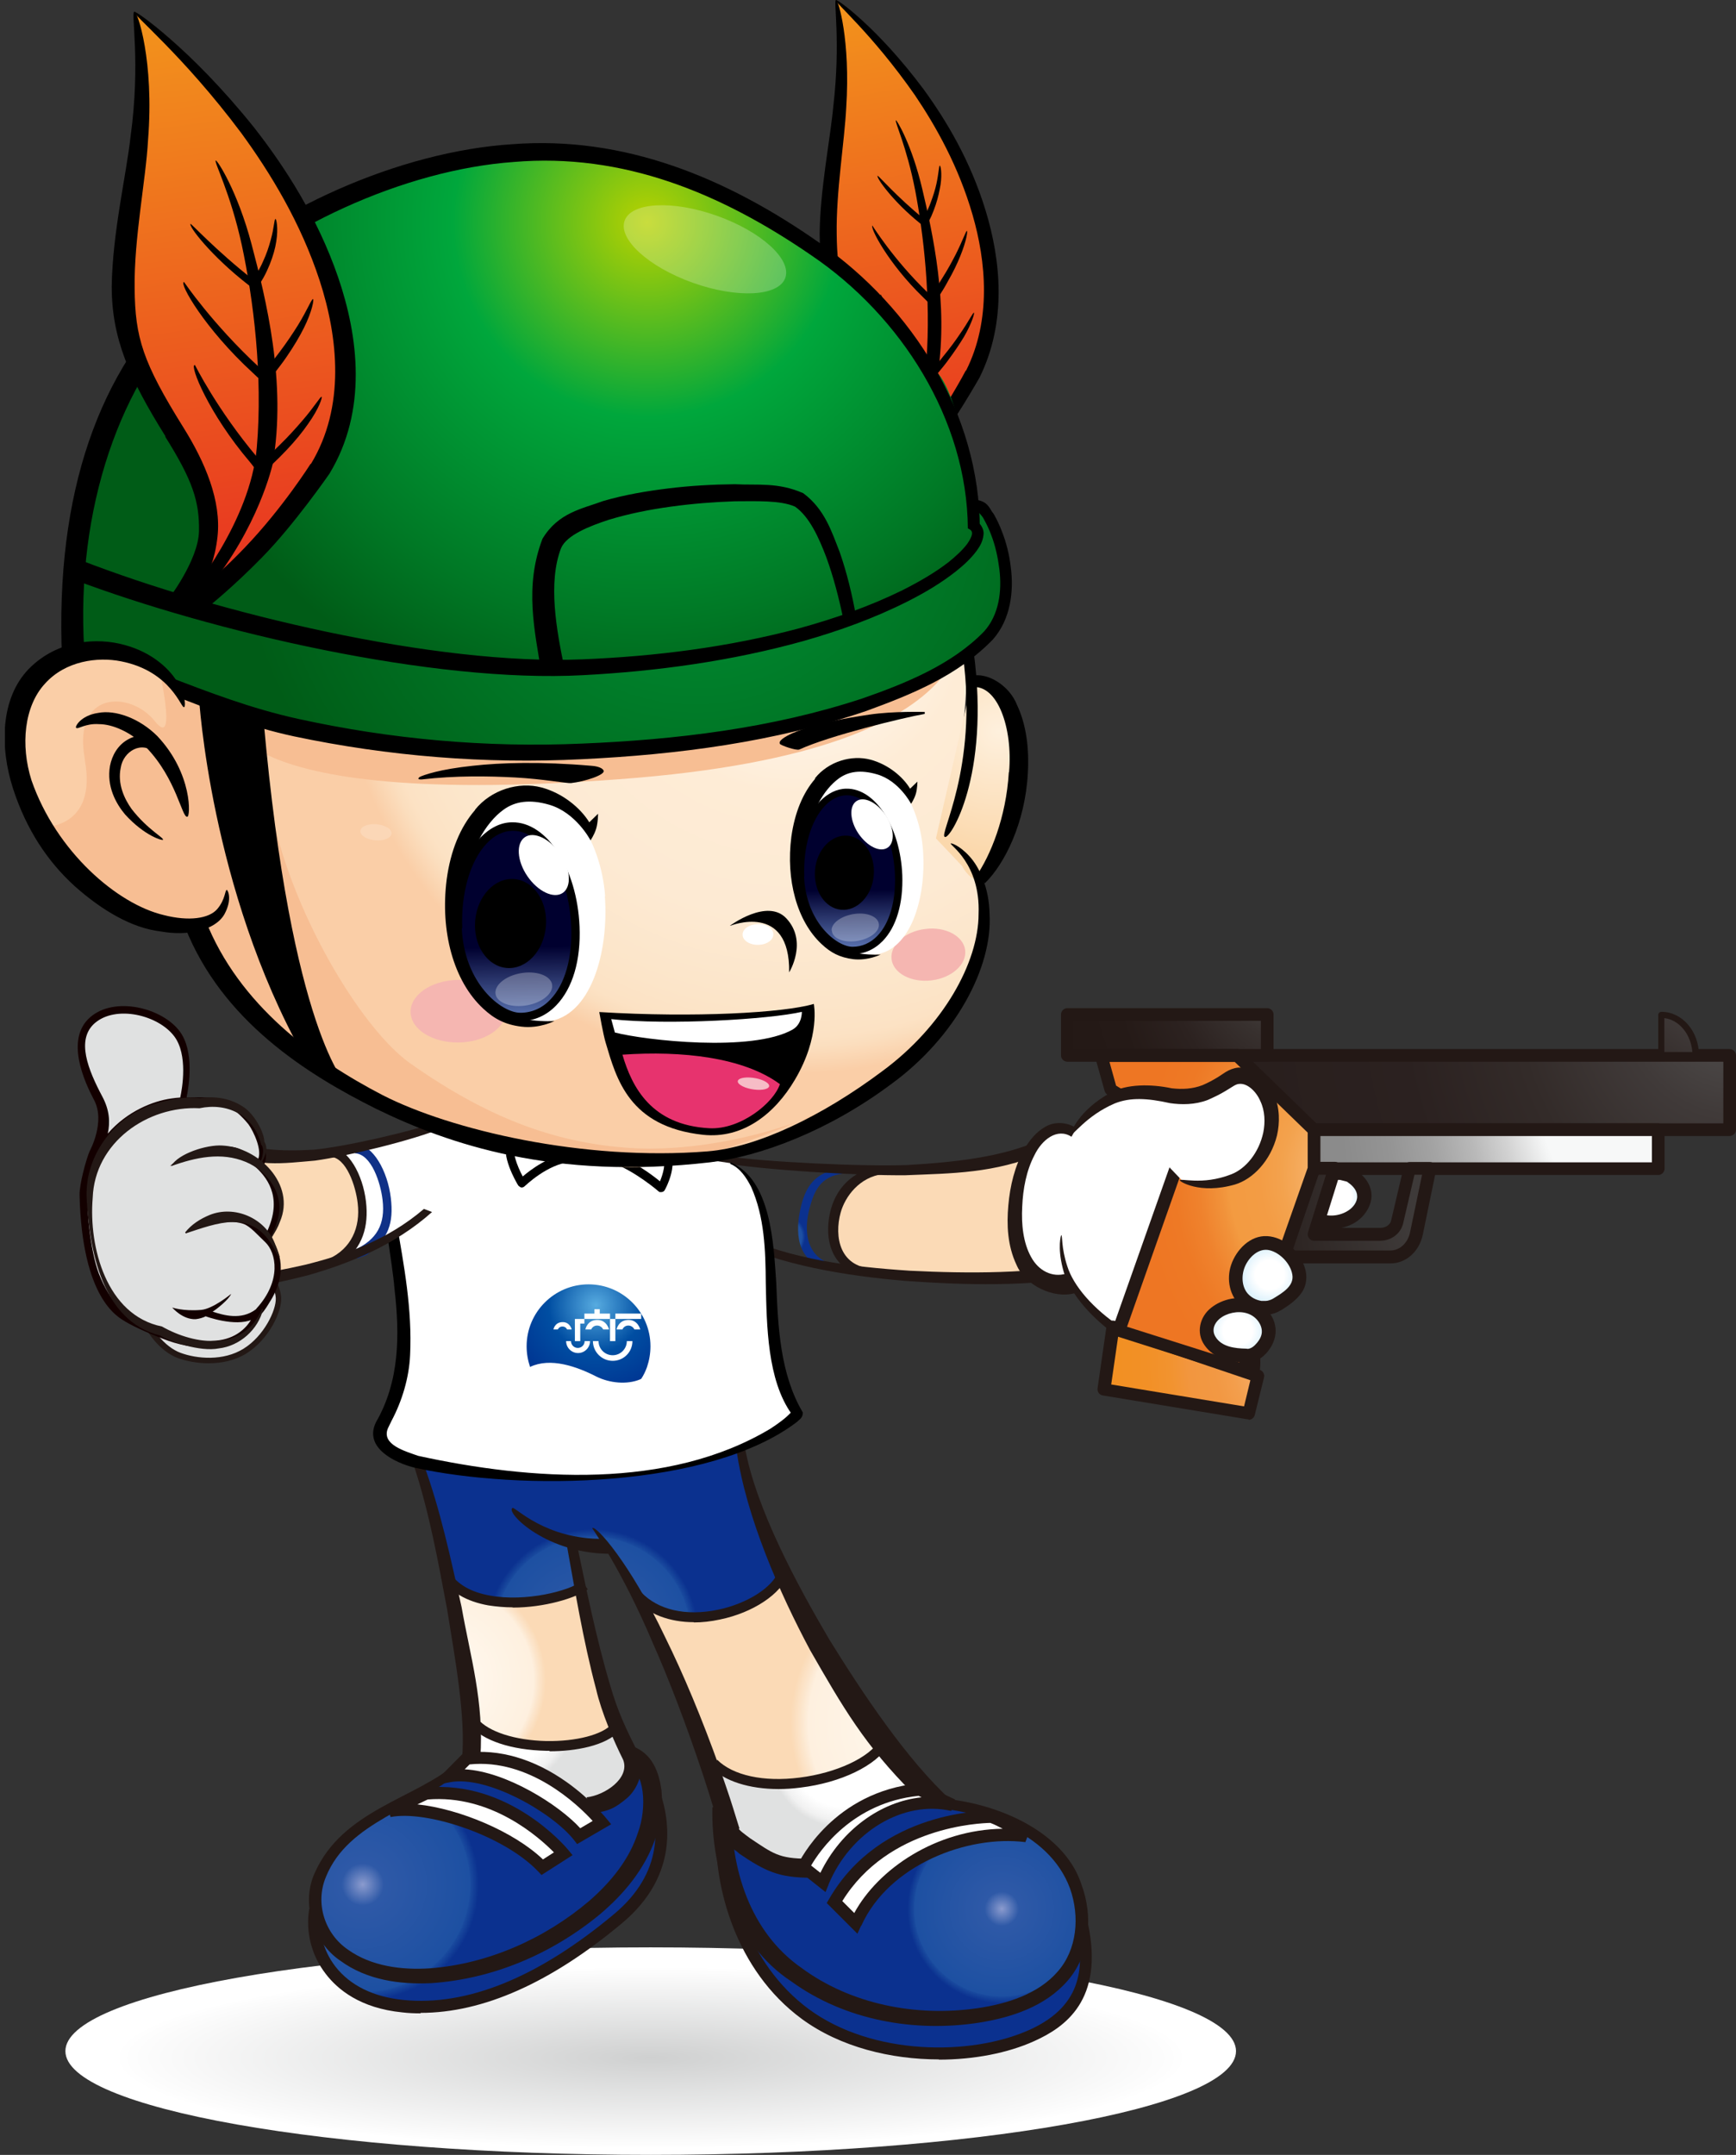 <svg width="282" height="350" viewBox="0 0 282 350" fill="none" xmlns="http://www.w3.org/2000/svg">
<rect x="0" y="0" width="282" height="350" fill="#333333" stroke="none"/>
<g clip-path="url(#clip0_445_669)">
<path d="M133.501 205.839C128.948 204.098 129.264 199.113 130.254 195.395C131.363 191.399 133.581 190.093 137.659 189.579L136.947 190.608C133.145 191.082 132.234 193.614 131.521 196.186C130.532 199.826 130.809 204.533 135.917 205.522L135.996 206.116C135.323 205.997 134.056 206.037 133.501 205.839Z" fill="url(#paint0_radial_445_669)"/>
<path d="M171.794 185.307C163.914 188.669 149.935 190.014 146.688 189.856C143.441 189.698 140.352 189.935 136.709 194.564C133.066 199.193 133.937 205.76 143.52 206.907C153.103 208.054 176.15 207.619 180.229 204.454" fill="url(#paint1_radial_445_669)"/>
<path d="M117.345 187.719C124.196 188.748 140.115 189.5 147.48 189.223C154.806 188.788 162.805 187.996 169.101 185.108L169.379 187.284C161.498 190.607 154.687 190.568 147.124 190.884C139.56 190.963 123.958 190.054 116.672 188.788L117.345 187.719Z" fill="#231815"/>
<path d="M120.196 200.656C128.591 204.573 138.214 205.76 147.797 206.393C157.38 206.867 167.597 206.907 177.22 205.048L177.576 207.184C166.884 209.043 156.945 208.727 147.124 208.054C137.422 207.223 126.73 205.522 118.177 201.329L120.196 200.656Z" fill="#231815"/>
<path d="M139.164 206.986C134.452 205.166 133.937 200.26 134.967 196.423C136.115 192.269 139.283 189.816 143.481 189.302V190.686C139.6 191.161 137.264 194.366 136.551 196.977C135.521 200.735 136.234 206.155 142.491 206.076L141.699 207.421C141.026 207.302 139.758 207.223 139.164 206.986Z" fill="#231815"/>
<path d="M193.812 209.003C193.812 209.003 204.741 212.959 203.672 222.572C203.672 222.572 203.276 227.755 199.356 225.698C195.475 223.64 188.664 220.357 185.931 218.537C183.199 216.717 176.229 213.196 174.21 208.33C174.21 208.33 170.329 209.596 167.795 206.589C165.221 203.583 162.013 181.784 174.012 183.644C174.012 183.644 180.625 176.206 184.347 176.997L198.207 182.22L198.96 192.229L193.851 209.003" fill="white"/>
<path d="M174.052 184.632C171.715 183.129 169.22 185.147 168.032 187.639C166.726 190.131 166.171 193.098 166.052 195.986C165.894 198.874 166.211 201.842 167.478 204.136C168.706 206.431 170.963 207.538 173.18 206.866L174.606 210.031C171.121 211.02 166.528 208.725 165.142 205.481C163.637 202.316 163.518 198.914 163.795 195.789C164.072 192.624 164.825 189.419 166.409 186.61C167.24 185.226 168.27 183.881 169.814 183.01C171.319 182.1 173.458 182.259 174.844 183.248L174.052 184.632Z" fill="#231815"/>
<path d="M192.426 209.557C196.188 211.219 200.108 213.592 201.771 217.113C202.603 218.854 202.92 220.872 202.642 222.691C202.326 224.551 201.257 225.777 200.029 225.144C193.733 220.99 186.803 218.933 182.249 215.689C177.457 212.524 174.368 208.805 173.378 205.68C172.349 202.555 172.626 200.616 172.388 200.616C172.349 200.616 171.755 202.515 172.626 205.957C173.418 209.438 176.665 213.592 181.457 216.995C186.367 220.674 192.822 222.612 199.356 227.043C200.425 227.597 202.088 227.399 202.999 226.41C203.949 225.461 204.345 224.274 204.583 223.087C204.979 220.753 204.583 218.34 203.593 216.164C201.415 211.773 197.297 209.399 193.139 207.539" fill="#231815"/>
<path d="M200.781 333.147C200.781 342.444 158.212 350 105.703 350C53.194 350 10.624 342.444 10.624 333.147C10.624 323.85 53.194 316.294 105.703 316.294C158.212 316.294 200.781 323.85 200.781 333.147Z" fill="url(#paint2_radial_445_669)"/>
<path d="M66.657 233.175C68.242 238.832 71.37 249.197 71.37 249.197L74.181 263.954L94.932 263.321L92.397 250.424L98.06 251.057C98.06 251.057 104.99 260.156 104.99 262.688C104.99 265.22 108.435 266.13 118.81 265.22C129.185 264.27 129.819 260.828 129.819 260.828C129.819 260.828 121.028 241.364 119.761 232.542" fill="url(#paint3_radial_445_669)"/>
<path d="M117.424 292.675C116.593 301.696 122.018 320.131 128.314 325.353C134.61 330.575 147.797 335.204 161.855 332.474C175.913 329.745 177.576 317.797 175.675 310.676C173.774 303.555 170.21 295.999 154.489 292.438C138.768 288.878 134.769 292.003 134.769 292.003" fill="url(#paint4_radial_445_669)"/>
<path d="M114.692 285.554C116.355 288.482 118.256 295.405 118.256 296.434C118.256 297.462 124.75 302.922 127.918 303.752C131.046 304.583 132.947 300.39 133.779 298.926C134.61 297.462 142.174 292.003 145.302 291.172C148.43 290.341 149.381 290.658 149.381 290.658L142.768 283.655" fill="url(#paint5_radial_445_669)"/>
<path d="M74.855 286.899C68.558 290.143 59.767 296.433 55.768 299.796C51.768 303.159 50.739 308.381 52.006 316.135C53.273 323.889 65.866 327.449 75.924 324.917C85.982 322.386 102.535 310.675 105.267 306.284C108 301.893 110.494 295.8 104.832 288.877C99.169 281.954 85.745 285.317 85.745 285.317" fill="url(#paint6_radial_445_669)"/>
<path d="M76.518 285.119L76.399 278.117C76.399 278.117 79.527 283.774 87.091 283.774C94.654 283.774 100.317 282.191 99.05 278.117C97.783 274.042 105.663 286.899 101.267 290.697C96.872 294.456 92.793 294.455 89.308 291.33C85.863 288.205 74.855 286.939 74.855 286.939" fill="url(#paint7_radial_445_669)"/>
<path d="M102.218 257.07C105.346 262.094 108.831 270.6 110.692 275.307C112.553 280.015 113.82 283.18 113.82 283.18C113.82 283.18 116.949 291.963 131.442 288.837C145.896 285.712 142.451 283.18 138.689 277.206C134.927 271.233 131.125 263.399 129.898 260.868C128.631 258.336 126.77 255.843 125.186 258.059C123.602 260.274 118.889 262.45 113.226 262.45C107.564 262.45 102.218 259.008 100.634 254.261" fill="url(#paint8_radial_445_669)"/>
<path d="M72.637 253.905C73.588 259.562 75.765 266.802 75.765 269.294C75.765 271.787 76.399 278.077 76.399 278.077C76.399 278.077 78.617 283.734 88.992 283.418C99.367 283.101 99.367 281.519 99.05 278.077C98.733 274.635 95.605 263.954 95.288 261.738C94.971 259.523 93.704 257.663 90.892 259.206C88.081 260.789 80.201 259.958 77.349 259.325C74.538 258.692 72.637 255.131 72.004 251.689" fill="url(#paint9_radial_445_669)"/>
<path d="M68.717 237.526C71.568 245.241 73.192 253.114 74.974 260.986C76.399 269.096 78.656 276.415 78.023 285.554L75.053 285.712C75.686 278.829 73.865 269.096 72.637 261.421C71.172 253.588 69.707 245.557 67.252 238.12L68.717 237.526Z" fill="#231815"/>
<path d="M98.139 249.949C88.477 250.067 83.646 244.647 83.25 244.924C82.022 245.597 88.873 252.599 99.604 252.362" fill="#231815"/>
<path d="M93.506 249.831C95.209 257.901 96.793 265.932 99.129 273.765C100.317 277.919 101.703 280.886 103.881 285.119C104.792 287.533 103.604 290.579 101.822 292.082C99.921 293.665 98.892 294.218 96.04 294.535L95.288 291.924C98.218 291.607 102.376 288.838 101.228 285.831C99.723 282.825 97.704 278.157 96.832 274.359C94.694 266.328 93.387 258.178 91.922 250.108L93.466 249.791L93.506 249.831Z" fill="#231815"/>
<path d="M83.25 261.066C81.943 261.066 80.597 260.947 79.329 260.749C75.766 260.117 73.152 258.574 71.647 256.239L73.033 255.369C74.3 257.347 76.518 258.613 79.646 259.167C85.349 260.196 92.358 258.455 94.496 256.833L95.486 258.138C93.546 259.563 88.437 261.106 83.289 261.106L83.25 261.066Z" fill="#231815"/>
<path d="M89.269 284.367C89.269 284.367 88.912 284.367 88.714 284.367C83.052 284.248 78.418 282.706 76.32 280.213L77.587 279.185C79.369 281.281 83.646 282.666 88.754 282.785C93.585 282.864 97.862 281.756 99.406 280.015L100.634 281.123C98.416 283.576 93.427 284.446 89.269 284.446V284.367Z" fill="#231815"/>
<path d="M131.244 301.893C126.492 301.893 125.542 301.023 121.899 298.609C121.265 298.135 119.642 296.987 120.117 296.987L119.087 293.664C118.414 291.488 117.662 289.392 116.949 287.295C114.019 279.066 110.969 271.826 108.039 265.892C102.376 253.945 96.753 247.615 96.199 248.208C96.199 248.287 100.911 254.736 106.019 266.802C108.673 272.776 111.445 280.016 114.177 288.205C114.85 290.262 115.523 292.359 116.157 294.495L117.147 297.779C118.018 300.192 119.087 300.034 120.077 301.062C124.275 303.911 126.532 305.018 131.838 304.979" fill="#231815"/>
<path d="M120.988 234.995C122.77 245.004 129.502 257.426 134.69 266.249C140.036 274.913 147.362 285.911 154.529 292.438L148.431 291.41C140.471 283.497 136.868 277.207 131.601 268.029C126.651 258.772 121.186 246.349 119.642 235.549L120.988 234.995Z" fill="#231815"/>
<path d="M112.712 263.479C108.752 263.479 105.307 262.174 102.97 259.721L104.158 258.613C106.891 261.501 111.405 262.53 116.593 261.462C121.384 260.473 125.542 257.822 126.492 255.132L128.037 255.686C126.888 258.89 122.335 261.936 116.949 263.044C115.484 263.361 114.058 263.519 112.712 263.519V263.479Z" fill="#231815"/>
<path d="M126.492 290.579C121.701 290.579 117.701 289.313 115.365 286.979L116.513 285.831C119.048 288.363 124.037 289.471 129.898 288.719C135.878 287.968 141.223 285.475 142.926 282.627L144.312 283.458C142.332 286.781 136.59 289.55 130.056 290.341C128.829 290.5 127.641 290.579 126.453 290.579H126.492Z" fill="#231815"/>
<path d="M75.33 287.295C67.727 293.862 56.639 295.761 52.956 304.821C51.134 309.133 52.758 314.118 56.559 316.689C60.282 319.34 65.192 320.012 69.865 319.696C79.29 318.984 88.516 314.869 95.684 308.777C99.248 305.691 102.257 301.972 103.643 297.62C105.109 293.664 104.792 287.611 101.743 286.583L102.614 283.576C106.138 284.803 107.089 288.165 107.445 290.737C107.722 293.467 107.287 296.117 106.455 298.61C104.752 303.594 101.307 307.669 97.466 310.913C89.704 317.322 80.121 321.436 70.023 322.109C65.034 322.346 59.609 321.634 55.292 318.469C50.818 315.463 48.877 309.054 51.134 304.188C55.649 293.981 67.529 292.121 74.102 286.425L75.33 287.374V287.295Z" fill="#231815"/>
<path d="M68.321 327.014C67.331 327.014 66.341 326.975 65.351 326.856C58.5 326.184 54.817 323.098 52.916 320.605C50.58 317.599 49.63 313.761 50.224 310.082L52.164 310.398C51.649 313.524 52.481 316.807 54.461 319.379C56.837 322.465 60.678 324.364 65.549 324.838C75.924 325.867 87.447 321.159 99.723 310.913C107.881 304.108 107.168 296.315 105.109 290.974L106.93 290.262C108.792 295.128 110.534 304.464 100.99 312.416C89.427 322.069 78.458 326.935 68.321 326.935V327.014Z" fill="#231815"/>
<path d="M63.212 294.139C69.509 292.873 82.418 297.265 88.081 303.238L91.526 301.023C91.526 301.023 82.418 290.025 69.192 291.291L63.212 294.1V294.139Z" fill="white"/>
<path d="M92.991 301.3L92.278 300.43C91.882 299.955 82.656 289.036 69.113 290.342H68.954L62.816 293.269L63.45 295.129C69.192 293.981 81.784 298.056 87.408 303.951L87.962 304.544L93.031 301.3H92.991ZM69.429 292.28C79.765 291.41 87.566 298.412 89.982 300.865L88.2 302.012C83.487 297.502 74.617 293.784 67.806 293.071L69.469 292.28H69.429Z" fill="#231815"/>
<path d="M72.954 288.482C79.567 287.216 90.576 293.823 94.021 298.214L97.783 295.999C97.783 295.999 88.358 284.051 75.765 285.634L72.954 288.443V288.482Z" fill="white"/>
<path d="M99.288 296.315L98.575 295.445C98.575 295.445 96.08 292.319 92.081 289.471C86.734 285.673 81.032 284.011 75.647 284.684H75.33L69.984 290.064L73.112 289.471C79.131 288.324 89.744 294.416 93.229 298.847L93.744 299.52L99.248 296.315H99.288ZM76.241 286.583C85.982 285.554 93.902 293.15 96.278 295.761L94.258 296.948C90.774 293.111 82.181 287.73 75.488 287.374L76.28 286.583H76.241Z" fill="#231815"/>
<path d="M149.064 291.924C154.331 291.924 159.637 292.873 164.468 295.049C169.22 297.186 173.933 300.746 175.675 306.087C177.536 311.072 177.18 317.362 173.458 321.674C169.775 325.947 164.231 327.687 159.083 328.518C148.668 330.14 137.343 328.202 128.552 321.832C119.325 315.779 115.484 303.792 115.721 293.546L118.85 293.427C118.612 303.555 121.859 313.801 130.175 319.617C138.214 325.551 148.787 327.608 158.726 326.184C163.637 325.472 168.666 323.85 171.794 320.25C174.962 316.689 175.437 311.309 173.814 306.72C170.369 297.383 158.726 293.665 149.064 293.506V291.924Z" fill="#231815"/>
<path d="M152.509 334.492C144.748 334.492 136.511 332.513 130.254 327.924C119.444 319.972 115.999 306.442 116.315 297.225L118.295 297.304C117.979 306.007 121.226 318.825 131.403 326.342C141.699 333.898 157.697 333.977 167.201 329.705C176.19 325.669 176.111 318.944 174.804 312.891L176.744 312.495C179.358 324.838 173.022 329.269 167.993 331.524C163.716 333.463 158.212 334.531 152.47 334.531L152.509 334.492Z" fill="#231815"/>
<path d="M139.006 312.377C142.768 303.99 154.41 296.671 166.686 298.254C166.686 298.254 163.558 296.038 161.023 295.129C161.023 295.129 143.718 294.812 135.561 308.935L139.006 312.377Z" fill="white"/>
<path d="M139.917 312.773C144.392 302.843 157.222 298.016 166.567 299.203L167.24 297.423C167.24 297.423 163.954 295.128 161.34 294.179H161.182L161.023 294.1C160.311 294.1 143.045 293.941 134.69 308.421L134.294 309.093L139.283 314.078L139.877 312.773H139.917ZM160.865 296.078C161.499 296.315 162.211 296.671 162.885 297.027C152.074 297.185 142.689 303.515 138.768 310.716L136.828 308.777C144.312 296.671 159.162 296.117 160.905 296.078H160.865Z" fill="#231815"/>
<path d="M154.727 293.19C146.53 291.291 137.422 296.632 133.66 305.771L130.532 303.239C130.532 303.239 135.878 291.924 149.421 290.658L154.767 293.19H154.727Z" fill="white"/>
<path d="M134.571 306.126C138.135 297.502 146.728 292.359 154.529 294.139L155.163 292.28L149.579 289.669H149.302C135.363 290.974 129.858 302.329 129.621 302.803L129.304 303.515L134.096 307.313L134.61 306.087L134.571 306.126ZM149.223 291.687L149.698 291.924C143.045 292.596 136.63 297.265 133.264 304.188L131.759 303.001C133.145 300.627 138.452 292.794 149.183 291.687H149.223Z" fill="#231815"/>
<path d="M118.573 188.907C118.573 188.907 125.027 189.975 125.186 208.41C125.344 226.846 129.74 228.982 129.423 229.655C129.106 230.327 116.989 242.315 82.22 239.545C82.22 239.545 58.5 238.675 62.024 231.514C65.549 224.354 67.331 220.912 63.331 197.135C63.331 197.135 60.559 184.397 72.954 182.221" fill="white"/>
<path d="M118.573 189.025C120.196 189.658 121.226 191.24 122.018 192.783C124.196 197.649 124.354 203.109 124.394 208.37C124.552 215.333 124.631 224.116 128.591 229.654C128.631 229.14 128.67 229.338 128.591 229.298C127.641 230.367 126.374 231.237 125.186 232.028C108.514 242.037 86.22 240.455 67.925 236.459C65.826 235.707 61.906 234.639 63.014 231.989L63.608 230.762C65.311 227.558 66.46 223.76 66.618 220.081C66.974 212.643 65.628 205.561 64.4 198.44C62.42 191.24 65.073 183.803 72.954 182.299V182.102C57.985 184.594 63.212 198.876 64.084 209.359C64.955 216.836 64.915 224.353 61.074 230.999C59.015 235.193 64.282 237.646 67.41 238.397C84.517 242.156 115.286 241.8 129.502 230.92C129.858 230.525 130.413 230.327 130.413 229.417C126.73 223.206 126.374 215.531 126.096 208.331C125.661 202.12 125.304 191.596 118.652 188.787V188.985L118.573 189.025Z" fill="black"/>
<path d="M83.052 185.623C81.903 187.522 84.715 192.151 84.715 192.151C84.715 192.151 88.477 188.353 92.635 187.997" fill="white"/>
<path d="M84.556 192.823C84.556 192.823 84.24 192.665 84.16 192.506C83.844 191.992 81.191 187.443 82.497 185.267C82.695 184.95 83.091 184.832 83.408 185.029C83.725 185.227 83.844 185.623 83.646 185.979C83.091 186.889 83.963 189.302 84.913 191.082C86.22 189.974 89.269 187.64 92.635 187.324C92.991 187.324 93.348 187.561 93.387 187.957C93.387 188.313 93.15 188.669 92.754 188.709C88.873 189.065 85.269 192.665 85.23 192.665C85.071 192.823 84.873 192.902 84.675 192.862H84.596L84.556 192.823Z" fill="black"/>
<path d="M99.684 188.234C103.525 189.579 107.445 192.981 107.445 192.981C107.445 192.981 109.346 189.421 108.277 187.562" fill="white"/>
<path d="M107.247 193.654C107.247 193.654 107.049 193.575 106.97 193.495C106.97 193.495 103.129 190.172 99.446 188.867C99.09 188.748 98.892 188.352 99.05 187.996C99.169 187.64 99.565 187.443 99.921 187.561C102.931 188.59 105.901 190.805 107.207 191.873C107.683 190.726 108.237 188.867 107.683 187.878C107.485 187.561 107.603 187.126 107.92 186.968C108.237 186.77 108.673 186.889 108.831 187.205C110.059 189.302 108.237 192.862 107.999 193.258C107.92 193.456 107.722 193.575 107.524 193.614C107.405 193.614 107.326 193.614 107.207 193.614L107.247 193.654Z" fill="black"/>
<path d="M95.605 208.607C101.149 208.607 105.663 213.117 105.663 218.656C105.663 219.843 105.465 220.951 105.109 222.019C104.871 222.691 104.554 223.364 104.158 223.957C104.119 223.957 104.039 223.997 104 224.036C101.822 224.946 99.01 224.63 96.912 223.601C93.664 221.94 89.427 220.436 86.101 222.019C85.745 220.951 85.546 219.843 85.546 218.656C85.546 213.117 90.061 208.607 95.605 208.607Z" fill="url(#paint10_radial_445_669)"/>
<path d="M99.961 213.354H104.158V214.225H99.961V213.354Z" fill="white"/>
<path d="M99.09 214.226H99.961V217.826H99.09V214.226Z" fill="white"/>
<path d="M104 215.927H103.05C103.05 215.927 102.772 215.294 102.06 215.294C101.347 215.294 101.109 215.927 101.109 215.927H100.159C100.159 215.927 100.436 214.384 102.099 214.384C103.644 214.384 104 215.927 104 215.927Z" fill="white"/>
<path d="M96.555 213.355V212.643H97.426V213.355H99.09V214.225H94.932V213.355H96.555Z" fill="white"/>
<path d="M98.931 215.927H97.981C97.981 215.927 97.704 215.294 96.991 215.294C96.278 215.294 96.04 215.927 96.04 215.927H95.09C95.09 215.927 95.367 214.384 97.03 214.384C98.575 214.384 98.931 215.927 98.931 215.927Z" fill="white"/>
<path d="M92.833 215.926H92.12C92.12 215.926 91.922 215.451 91.368 215.451C90.813 215.451 90.615 215.926 90.615 215.926H89.902C89.902 215.926 90.1 214.739 91.407 214.739C92.595 214.739 92.872 215.926 92.872 215.926" fill="white"/>
<path d="M99.525 221.03C97.783 221.03 96.317 219.605 96.317 217.825H97.228C97.228 219.091 98.258 220.12 99.525 220.12C100.792 220.12 101.822 219.091 101.822 217.825H102.733C102.733 219.605 101.307 221.03 99.525 221.03Z" fill="white"/>
<path d="M92.754 217.825C92.754 218.419 93.229 218.933 93.862 218.933C94.456 218.933 94.971 218.458 94.971 217.825H95.842C95.842 218.893 94.971 219.764 93.902 219.764C92.833 219.764 91.962 218.893 91.962 217.825H92.833H92.754Z" fill="white"/>
<path d="M94.932 214.226V214.977H94.258V217.826H93.387V214.226H94.932Z" fill="white"/>
<path d="M71.449 182.655L69.548 196.62C69.548 196.62 60.203 204.018 54.936 204.731L54.58 187.165C54.58 187.165 63.331 186.334 71.41 182.695L71.449 182.655Z" fill="white"/>
<path d="M59.767 203.663C63.094 201.21 63.965 198.638 63.49 194.603C62.975 190.212 60.599 185.939 57.787 185.82L57.668 187.324C60.322 187.442 61.826 192.111 62.143 194.88C62.618 198.836 61.232 201.368 57.55 203.03L58.025 204.414C58.5 204.216 59.371 203.979 59.767 203.702V203.663Z" fill="#103187"/>
<path d="M34.661 184.949C39.809 187.798 49.273 187.877 51.491 187.362C53.709 186.848 55.807 186.809 57.985 191.477C60.163 196.145 59.173 203.345 52.56 205.561C45.947 207.776 30.266 209.675 27.652 206.629" fill="url(#paint11_radial_445_669)"/>
<path d="M71.647 182.022C66.895 183.803 56.005 186.256 51.016 186.73C46.066 187.007 40.641 186.968 36.522 184.475L36.206 186.889C41.393 189.697 46.026 188.946 51.174 188.511C56.322 187.798 67.054 185.227 72.083 183.13L71.687 182.022H71.647Z" fill="#231815"/>
<path d="M68.875 196.344C62.896 201.447 56.243 203.742 49.669 205.403C43.096 206.907 36.126 208.014 29.672 206.946L29.276 209.28C36.443 210.23 43.254 208.845 49.986 207.144C56.639 205.245 64.084 202.318 70.182 196.858L68.835 196.344H68.875Z" fill="#231815"/>
<path d="M55.57 205.126C58.896 202.673 59.926 199.192 59.45 195.157C58.936 190.765 56.56 186.493 53.748 186.374L53.629 187.877C56.282 187.996 57.787 192.664 58.104 195.434C58.579 199.39 57.035 202.832 53.352 204.493L53.827 205.878C54.303 205.68 55.174 205.443 55.57 205.166V205.126Z" fill="#231815"/>
<path d="M25.751 208.607C25.751 208.607 22.227 209.636 23.019 212.84C23.811 216.045 26.464 219.21 29.117 220.159C31.77 221.109 36.245 221.623 39.769 219.447C43.294 217.271 45.313 212.959 45.234 210.823C45.115 208.726 43.452 206.194 42.462 206.392C41.472 206.59 25.751 208.607 25.751 208.607Z" fill="url(#paint12_radial_445_669)"/>
<path d="M33.909 221.425C35.968 221.425 38.146 220.99 40.007 219.842C43.69 217.548 45.789 213.038 45.67 210.822C45.591 209.003 44.482 207.064 43.492 206.312C43.096 205.996 42.7 205.877 42.343 205.956C41.591 206.115 31.097 207.499 25.672 208.172H25.593C24.246 208.607 21.831 210.11 22.544 212.959C23.375 216.282 26.108 219.565 28.919 220.594C30.265 221.069 32.008 221.425 33.869 221.425H33.909ZM42.581 206.827C42.581 206.827 42.779 206.866 42.977 207.025C43.769 207.657 44.719 209.359 44.799 210.862C44.878 212.8 42.898 216.994 39.571 219.051C36.285 221.108 31.968 220.713 29.315 219.724C26.82 218.814 24.246 215.728 23.494 212.721C22.86 210.11 25.553 209.161 25.87 209.042C26.939 208.923 41.591 207.025 42.581 206.827Z" fill="#231815"/>
<path d="M42.106 212.919C42.106 212.919 40.799 217.825 35.255 218.26C29.909 218.695 25.078 216.203 20.96 214.265C19.732 213.671 19.138 213.355 17.95 211.535C15.376 207.579 13.198 199.587 14.149 192.941C15.495 183.407 23.177 179.609 27.89 178.936C32.76 178.224 38.344 179.253 40.245 180.993C42.502 183.051 43.135 185.899 42.225 189.499C42.225 189.499 47.571 193.495 43.531 201.051C43.531 201.051 47.571 206.867 42.106 212.88V212.919Z" fill="url(#paint13_radial_445_669)"/>
<path d="M29.671 178.778C29.671 178.778 31.493 171.696 28.681 167.977C25.949 164.377 18.782 162.597 15.099 165.801C11.495 168.966 14.307 174.782 16.247 178.461C18.227 182.219 16.92 185.107 15.376 188.51" fill="url(#paint14_radial_445_669)"/>
<path d="M42.462 213.355C42.066 214.423 40.324 218.418 35.295 218.814C32.562 219.051 29.869 218.656 27.375 217.785C25.038 216.955 21.791 215.53 20.366 214.66C19.098 213.869 13.357 210.981 12.921 194.128C12.881 192.387 13.99 188.273 14.584 186.928C14.584 186.928 17.158 182.22 15.297 178.699C13.752 175.771 10.505 168.808 14.663 165.208C18.584 161.806 26.226 163.626 29.157 167.463C31.612 170.707 30.701 176.325 30.305 178.264C32.681 178.184 34.978 178.184 36.918 178.738C38.423 179.134 39.849 180.321 40.522 181.112C42.541 183.525 43.967 187.521 42.779 189.341C42.858 189.42 42.898 189.499 42.977 189.578C44.244 190.844 47.333 194.8 44.086 201.13C45.432 203.148 46.858 206.787 43.729 211.614C43.729 211.614 42.977 212.919 42.462 213.394V213.355ZM17.514 184.119C20.643 180.479 24.92 178.817 27.81 178.422C28.285 178.343 28.761 178.303 29.276 178.264C29.592 176.839 30.582 171.301 28.285 168.294C25.672 164.852 18.821 163.191 15.376 166.197C12.327 168.888 14.307 173.754 16.643 178.145C17.792 180.321 17.91 182.259 17.514 184.079V184.119ZM40.918 214.344C38.146 215.53 33.473 213.829 33.394 213.79C33.117 213.988 32.285 214.225 31.77 214.264C29.632 214.344 28.008 212.405 27.969 212.366C27.969 212.366 29.711 212.999 32.642 212.761C34.621 212.603 37.552 210.15 37.552 210.15C37.195 211.06 35.097 212.722 34.542 213.038C36.245 213.592 39.175 214.502 41.591 212.642L41.67 212.524C45.789 208.014 44.878 203.464 43.096 201.763C41.868 200.616 40.68 199.192 39.571 198.796C36.681 197.767 31.968 199.389 30.305 200.26C29.79 200.537 31.176 198.994 32.523 198.479C34.146 197.846 37.077 196.937 39.532 197.807C40.641 198.203 41.908 199.429 43.135 200.537C45.947 194.998 43.769 191.635 41.591 189.618C40.601 188.708 39.215 187.6 38.225 187.363C36.087 186.809 33.038 187.719 30.86 188.312C28.959 188.826 27.612 189.38 27.612 189.38C27.612 189.38 29.672 187.64 31.256 187.125C32.76 186.651 35.889 185.859 38.185 186.374C39.255 186.611 40.759 187.561 41.829 188.47C42.739 187.007 41.195 183.763 40.363 182.615C40.007 182.141 38.225 180.123 37.077 179.806C35.532 179.332 31.493 178.976 27.81 179.53C23.494 180.163 15.416 184.396 14.347 191.991C13.832 195.631 14.703 203.306 16.049 206.827C17.99 211.851 20.762 213.829 21.791 214.383C25.83 216.519 30.067 218.141 35.097 217.746C38.265 217.469 39.967 215.728 40.799 214.344H40.918Z" fill="#130000"/>
<path d="M157.618 61.637C168.032 41.104 150.609 10.049 135.798 0C135.798 0 137.303 19.346 135.244 27.614C133.185 35.882 134.531 49.452 140.867 57.483C142.411 59.421 145.461 66.621 145.104 70.894C144.629 76.274 141.105 80.349 142.887 80.112C145.579 79.795 157.618 61.597 157.618 61.597V61.637Z" fill="url(#paint15_linear_445_669)"/>
<path d="M139.6 58.037C135.244 50.441 133.185 45.101 133.145 38.019C133.224 30.621 134.888 22.471 135.363 17.289C136.59 6.726 135.363 0.08 135.798 0.001C136.155 -0.118 138.174 6.528 137.462 17.487C137.184 23.025 135.798 31.135 135.917 38.059C135.996 44.784 136.868 48.068 141.778 56.573C144.391 61.123 146.332 66.226 145.896 71.211C145.342 77.422 142.57 80.429 142.57 80.429L139.956 80.548C139.956 80.548 143.639 74.732 143.679 70.657C143.718 66.582 142.926 63.774 139.64 58.037H139.6Z" fill="black"/>
<path d="M156.944 60.173C161.063 51.944 160.192 42.489 157.974 34.854C155.717 27.06 152.074 20.572 148.629 15.469C141.54 5.302 135.481 0.356 135.798 0C135.917 -0.197 142.451 4.352 150.014 14.48C153.737 19.583 157.657 26.15 160.112 34.221C162.528 42.133 163.637 52.182 159.122 61.321C159.122 61.321 154.925 68.758 151.084 73.624C147.639 77.976 144.629 81.062 144.629 81.062H141.263C141.263 81.062 144.669 78.174 149.064 72.437C153.539 66.582 156.865 60.213 156.865 60.213L156.944 60.173Z" fill="black"/>
<path d="M150.49 58.591C151.242 48.384 150.014 38.019 148.668 30.938C147.282 23.777 145.262 19.663 145.54 19.544C145.658 19.465 148.114 23.461 149.816 30.7C151.519 37.901 154.054 49.373 152.351 60.648C152.351 60.648 150.727 69.431 144.55 78.768L142.57 79.44C142.57 79.44 149.777 68.838 150.49 58.631V58.591Z" fill="black"/>
<path d="M141.738 36.595C141.184 36.792 144.233 42.766 149.975 48.305L150.49 48.819L150.767 49.096L150.886 49.215L150.965 49.294C150.767 49.294 152.549 49.136 151.796 49.215C152.074 48.819 152.351 48.424 152.588 48.028C153.103 47.237 153.578 46.446 153.974 45.694C154.846 44.191 155.519 42.766 155.994 41.58C156.984 39.166 157.222 37.505 157.063 37.505C156.905 37.505 156.43 38.968 155.281 41.263C154.687 42.41 153.974 43.755 153.064 45.18C152.628 45.892 152.153 46.643 151.638 47.435L150.846 48.582C150.094 48.661 151.836 48.503 151.678 48.503L151.598 48.424L151.48 48.305L151.242 48.068L150.727 47.553C145.025 42.054 141.738 36.634 141.699 36.634L141.738 36.595Z" fill="black"/>
<path d="M143.045 47.909C142.451 48.028 144.708 54.358 149.658 60.608L150.094 61.202L150.331 61.479L150.45 61.637V61.716H150.529C150.529 61.716 152.113 61.795 151.361 61.716C151.678 61.36 151.994 61.004 152.311 60.648C152.905 59.936 153.499 59.224 154.014 58.512C155.044 57.127 155.915 55.822 156.588 54.714C157.895 52.459 158.33 50.837 158.212 50.797C158.053 50.718 157.38 52.182 155.915 54.279C155.202 55.347 154.291 56.573 153.222 57.879C152.707 58.551 152.113 59.224 151.519 59.936L150.569 60.965C149.816 60.965 151.598 61.004 151.4 60.965V60.885L151.242 60.727L151.004 60.45L150.569 59.857C145.658 53.646 143.124 47.87 143.084 47.83L143.045 47.909Z" fill="black"/>
<path d="M142.57 28.524C142.213 28.722 144.985 32.678 149.46 36.278L149.896 36.635C150.213 36.595 149.183 36.753 150.609 36.516V36.437L150.688 36.318L150.807 36.081L151.282 35.131C151.559 34.498 151.797 33.865 151.995 33.272C152.391 32.085 152.628 30.938 152.787 29.988C153.064 28.089 152.787 26.902 152.668 26.902C152.509 26.902 152.509 28.05 152.113 29.869C151.915 30.779 151.599 31.808 151.163 32.955C150.965 33.509 150.688 34.102 150.411 34.696L149.975 35.606L149.856 35.843L149.777 35.962V36.041C151.203 35.764 150.173 35.962 150.49 35.922L150.094 35.566C145.659 31.966 142.689 28.485 142.57 28.564V28.524Z" fill="black"/>
<path d="M156.469 101.238C158.766 114.412 153.222 135.696 153.222 135.696C153.222 135.696 161.894 140.681 158.568 155.042C155.242 169.403 139.6 185.662 112.157 188.471C112.157 188.471 105.069 189.896 100.99 189.539C96.912 189.183 88.952 188.63 88.952 188.63C88.952 188.63 54.421 179.689 42.7 166.831C30.978 153.974 31.453 149.78 31.453 149.78C31.453 149.78 13.317 152.154 5.951 133.244C-1.414 114.333 3.734 111.445 7.892 108.201C12.05 104.957 20.049 104.641 24.405 108.082C24.405 108.082 51.055 89.053 99.525 88.618C147.995 88.223 156.548 101.199 156.548 101.199L156.469 101.238Z" fill="url(#paint16_radial_445_669)"/>
<path d="M135.878 179.531C134.016 180.48 131.878 181.39 129.621 182.181C136.115 179.452 140.154 177.355 135.878 179.531Z" fill="#F7BE93"/>
<path d="M13.792 123.353C11.693 112.118 21.197 112.157 25.157 117.142C29.117 122.127 25.514 107.133 25.514 107.133C25.514 107.133 46.105 95.304 69.865 91.704C93.625 88.104 104.317 86.719 125.146 89.845C145.975 92.97 152.509 97.876 152.509 97.876L149.975 98.667L155.994 98.271C155.994 98.271 165.023 121.81 100.634 126.558C65.628 129.169 50.026 125.925 43.056 122.443C43.135 141.274 57.47 166.277 66.657 172.726C80.002 182.141 90.972 185.662 102.218 186.454C111.009 187.047 121.384 185.148 129.581 182.181C122.889 184.99 113.543 188.471 107.801 188.669C96.516 189.025 88.516 187.284 84.359 186.77C77.825 185.979 43.017 171.658 38.621 163.31C34.186 154.963 30.067 150.611 30.067 150.611C30.067 150.611 13.99 147.288 7.139 134.312C7.139 134.312 15.891 134.549 13.752 123.314L13.792 123.353ZM144.075 99.062C122.81 94.355 77.389 91.665 53.708 102.9C52.204 103.612 50.937 104.443 49.788 105.392L144.114 99.023L144.075 99.062Z" fill="#F7BE93"/>
<path d="M30.186 113.264C30.186 113.264 21.831 102.781 15.02 105.669C14.188 106.025 13.436 106.381 12.723 106.697C12.525 106.579 12.327 106.499 12.129 106.381C12.129 106.381 9.238 86.719 15.614 86.165C21.989 85.611 155.638 81.615 155.638 81.615C155.638 81.615 160.865 78.688 162.964 91.624C165.062 104.561 156.153 106.776 148.589 110.732C141.699 114.293 113.385 122.047 98.931 121.612C92.12 122.522 76.32 124.144 68.123 121.137C64.44 120.702 46.581 118.526 30.107 113.62V113.304L30.186 113.264Z" fill="url(#paint17_radial_445_669)"/>
<path d="M157.855 83.831C157.855 83.831 160.073 85.928 158.251 88.104C156.39 90.319 150.767 97.994 124.077 104.126C97.387 110.258 70.459 107.252 49.353 102.781C28.206 98.311 11.179 95.383 12.248 89.449C13.317 83.554 14.347 47.989 64.044 28.683C113.742 9.377 148.866 56.455 152.47 60.767C156.113 65.079 158.41 81.734 157.855 83.831Z" fill="url(#paint18_radial_445_669)"/>
<path opacity="0.18" d="M63.608 135.38C63.569 136.092 62.381 136.606 60.995 136.488C59.609 136.369 58.5 135.736 58.54 134.984C58.579 134.233 59.767 133.758 61.153 133.877C62.539 133.995 63.648 134.628 63.608 135.38Z" fill="white"/>
<path d="M157.895 110.694C162.568 110.061 167.716 118.725 164.072 133.877C160.429 148.989 156.271 140.642 156.271 140.642L152.034 136.171L157.895 110.694Z" fill="url(#paint19_radial_445_669)"/>
<path d="M156.43 106.539C158.924 124.935 152.351 135.775 153.499 135.933C154.291 136.408 160.865 126.162 158.172 105.906" fill="black"/>
<path d="M157.301 85.889C158.251 86.205 157.974 87.076 157.142 88.302C156.35 89.37 155.242 90.359 154.133 91.269C151.836 93.049 149.262 94.513 146.609 95.858C141.303 98.469 135.64 100.447 129.898 102.03C118.374 105.115 106.415 106.619 94.536 107.094C70.657 108.083 35.334 99.616 13.119 90.992L11.931 94.117C34.582 102.663 70.419 110.971 94.654 109.665C106.732 109.032 118.81 107.37 130.492 104.126C136.313 102.465 142.055 100.408 147.52 97.638C150.252 96.254 152.866 94.711 155.321 92.772C156.548 91.783 157.697 90.755 158.687 89.41C159.162 88.737 159.637 87.985 159.756 86.917C159.954 85.77 158.924 84.543 158.014 84.267L157.34 85.928L157.301 85.889Z" fill="black"/>
<path d="M29.355 113.423C36.72 116.192 40.086 117.933 47.729 119.594C63.093 122.838 78.854 124.104 94.496 123.313C110.098 122.561 125.78 120.544 140.709 115.48C148.074 112.79 155.559 109.783 161.3 103.849C164.191 100.565 164.706 96.016 164.191 92.099C163.954 90.082 163.478 88.143 162.726 86.244C162.37 85.295 161.934 84.385 161.419 83.475C160.706 82.683 160.667 81.457 158.41 81.141L158.766 82.921C158.529 82.881 159.558 83.673 159.875 84.424C160.31 85.216 160.706 86.046 161.023 86.917C161.696 88.657 162.092 90.517 162.33 92.376C162.805 96.055 162.251 99.932 159.835 102.583C154.648 107.924 147.203 110.97 140.036 113.462C125.384 118.289 109.861 120.148 94.417 120.781C78.973 121.454 63.45 120.069 48.362 116.746C40.839 115.084 33.988 112.473 26.82 109.704" fill="black"/>
<path d="M36.839 144.558C36.522 144.558 36.641 146.061 35.295 147.644C33.948 149.226 30.622 149.661 26.622 148.633C19.059 146.852 9.159 138.347 5.12 126.755C3.298 121.019 3.932 114.689 7.298 111.049C10.624 107.33 15.851 106.658 19.653 107.41C27.89 109.032 29.474 115.243 29.909 114.847C30.107 114.847 30.265 113.304 28.959 111.049C27.731 108.794 24.801 105.985 20.247 104.759C15.891 103.533 9.397 103.849 4.684 108.636C0.011 113.462 -0.028 121.414 2.11 128.061C4.288 134.786 7.773 139.969 12.129 143.925C16.524 147.841 21.395 150.729 26.068 151.283C30.424 152.074 34.899 151.165 36.443 148.514C37.829 145.982 36.958 144.439 36.8 144.518L36.839 144.558Z" fill="black"/>
<path d="M30.424 132.65C30.939 132.768 31.335 125.687 25.553 119.555C22.663 116.667 18.742 115.243 15.931 115.796C13.04 116.232 12.129 118.091 12.367 118.21C12.644 118.526 13.832 117.458 16.089 117.616C18.267 117.616 21.276 118.882 23.732 121.375C28.682 126.478 29.553 132.887 30.424 132.65Z" fill="black"/>
<path d="M26.583 120.979C25.197 119.673 22.742 119.001 20.92 120.03C19.098 120.979 18.188 122.759 17.871 124.381C17.277 127.744 18.861 130.553 20.326 132.294C23.534 135.815 26.424 136.566 26.464 136.408C26.702 136.091 24.048 134.826 21.395 131.423C20.168 129.722 19.059 127.269 19.613 124.698C20.009 122.047 23.058 120.148 25.316 122.403" fill="black"/>
<path d="M159.162 85.927C159.162 67.254 148.233 49.966 133.224 39.522C117.979 28.801 101.347 22.036 83.25 23.42C65.113 24.568 43.531 33.983 29.988 47.078C16.208 60.015 8.921 79.914 10.07 106.895L13.673 105.431C12.327 82.683 19.455 61.795 32.325 49.491C44.996 37.029 65.747 27.574 83.448 26.308C101.188 24.805 117.068 31.333 131.838 41.5C146.371 51.351 157.103 68.164 157.222 85.848L159.162 85.927Z" fill="black"/>
<path d="M163.914 125.41C164.548 118.17 162.013 111.168 157.935 111.603L157.816 109.783C160.271 109.15 163.914 111.207 165.221 114.53C166.726 117.735 167.201 121.612 166.963 125.608C166.528 133.639 163.201 140.325 159.994 143.45L158.568 142.303C160.865 139.019 163.439 132.808 163.874 125.449L163.914 125.41Z" fill="black"/>
<path d="M42.779 116.984L32.325 113.305C32.325 113.305 34.146 144.44 49.313 171.5L56.362 176.247C56.362 176.247 47.333 167.781 42.819 117.023L42.779 116.984Z" fill="black"/>
<path d="M66.697 164.418C66.776 167.227 70.301 169.403 74.577 169.324C78.854 169.245 82.299 166.871 82.22 164.062C82.141 161.253 78.617 159.077 74.34 159.156C70.063 159.236 66.618 161.609 66.697 164.418Z" fill="#F5B6B1"/>
<path d="M144.827 155.793C145.104 158.088 148.035 159.631 151.321 159.235C154.608 158.839 157.063 156.624 156.786 154.329C156.509 152.035 153.578 150.452 150.292 150.888C147.005 151.283 144.55 153.499 144.827 155.793Z" fill="#F5B6B1"/>
<path d="M120.632 151.837C120.632 152.747 121.78 153.499 123.166 153.459C124.552 153.459 125.661 152.668 125.621 151.718C125.621 150.808 124.473 150.057 123.087 150.096C121.701 150.136 120.592 150.887 120.632 151.837Z" fill="white"/>
<path opacity="0.24" d="M101.465 35.843C100.396 38.849 105.346 43.359 112.553 45.931C119.76 48.502 126.492 48.146 127.562 45.139C128.631 42.133 123.681 37.623 116.474 35.051C109.267 32.48 102.535 32.836 101.465 35.843Z" fill="white"/>
<path d="M149.935 138.149C150.49 145.863 147.916 154.448 142.095 155.041C136.274 155.635 130.809 149.147 129.938 140.522C129.066 131.898 133.066 124.421 138.887 123.827C144.708 123.234 149.421 130.434 149.935 138.149Z" fill="white"/>
<path d="M132.393 126.399C134.571 123.669 138.333 122.562 141.422 123.392C144.233 124.144 146.649 126.122 147.837 128.1L149.025 126.953C149.025 126.953 149.025 128.14 148.747 129.01C148.47 129.88 147.995 130.553 147.995 130.553C147.995 130.553 146.055 126.795 142.451 125.766C139.719 124.975 137.818 125.331 136.313 126.399C133.7 128.258 131.561 132.254 131.205 136.25C130.413 142.461 131.601 149.542 134.848 152.826C137.343 155.437 143.045 155.041 143.045 155.041C143.045 155.041 140.986 156.07 138.61 155.793C136.392 155.516 134.927 154.725 133.462 153.34C129.462 149.622 127.641 142.896 128.552 135.894C129.106 131.977 130.413 128.812 132.393 126.518V126.399Z" fill="black"/>
<path d="M130.096 142.422C130.413 149.939 135.442 154.369 138.531 154.409C142.927 154.409 146.292 149.741 145.976 142.184C145.659 134.668 141.857 128.615 137.462 128.654C133.066 128.734 129.779 134.866 130.096 142.422Z" fill="url(#paint20_linear_445_669)"/>
<path d="M138.531 154.963C140.352 154.963 142.016 154.25 143.402 152.826C145.619 150.532 146.728 146.734 146.57 142.145C146.253 134.311 142.174 128.021 137.501 128.1C135.957 128.1 134.452 128.852 133.185 130.158C130.73 132.729 129.344 137.437 129.542 142.422C129.819 149.464 134.096 154.013 137.541 154.804C137.897 154.883 138.214 154.923 138.531 154.923V154.963ZM130.651 142.382C130.453 137.674 131.72 133.283 133.977 130.909C135.007 129.801 136.234 129.208 137.462 129.169C141.54 129.089 145.104 134.944 145.382 142.145C145.54 146.338 144.51 149.938 142.53 151.995C141.382 153.182 139.996 153.776 138.491 153.776C135.917 153.776 130.928 149.82 130.611 142.342L130.651 142.382Z" fill="black"/>
<path opacity="0.27" d="M135.125 151.124C135.165 152.351 136.907 153.142 139.045 152.865C141.144 152.588 142.847 151.401 142.768 150.175C142.728 148.949 140.986 148.157 138.847 148.434C136.749 148.711 135.046 149.898 135.086 151.124H135.125Z" fill="white"/>
<path d="M139.125 130.118C137.897 130.949 138.055 133.322 139.441 135.38C140.867 137.476 142.966 138.505 144.193 137.674C145.421 136.843 145.263 134.47 143.877 132.413C142.451 130.316 140.352 129.287 139.125 130.118Z" fill="white"/>
<path d="M141.936 142.184C141.659 145.507 139.244 147.999 136.63 147.762C134.016 147.525 132.116 144.637 132.393 141.314C132.67 137.99 135.086 135.498 137.699 135.735C140.313 135.973 142.213 138.861 141.936 142.184Z" fill="black"/>
<path d="M68.083 126.241C68.44 126.043 69.311 125.727 70.736 125.371C72.162 125.015 74.181 124.659 76.755 124.382C81.389 123.868 87.804 123.67 96.08 124.382C97.189 124.461 97.902 124.777 98.06 125.173C98.337 125.846 94.971 126.953 92.754 127.191C92.199 127.27 88.16 126.518 83.725 126.281C79.329 126.043 73.944 125.964 68.519 126.597C68.4 126.597 68.321 126.597 68.242 126.597C68.123 126.597 67.964 126.558 67.964 126.479C67.964 126.36 68.044 126.32 68.123 126.241H68.083Z" fill="black"/>
<path d="M128.868 119.041C132.314 117.498 137.264 116.667 141.184 116.073C145.183 115.48 150.213 115.638 150.213 115.638V115.955C146.807 116.548 134.769 119.476 129.858 121.731C129.383 121.968 126.809 121.058 126.69 120.821C126.413 120.346 127.364 119.713 128.829 119.041H128.868Z" fill="black"/>
<path d="M33.354 149.385C38.819 163.31 51.174 172.172 62.143 177.869C73.191 183.526 94.773 188.629 114.929 187.007C122.968 186.374 133.541 181.311 143.362 173.952C153.182 166.712 158.964 156.347 158.964 148.435C159.281 140.206 154.133 137.16 154.45 137.002C154.45 136.883 155.836 137.279 157.459 139.059C159.083 140.8 160.667 144.162 160.746 148.435C161.261 157.099 155.202 168.453 144.867 176.009C134.571 183.724 123.443 187.838 115.325 188.788C89.942 191.715 72.835 185.821 61.153 180.124C49.788 174.466 36.087 165.803 30.067 150.611L33.315 149.345L33.354 149.385Z" fill="black"/>
<path d="M118.612 150.373C118.612 150.373 128.354 146.417 128.195 157.93C128.195 157.93 131.284 152.945 127.72 149.147C124.631 145.863 118.612 150.334 118.612 150.334V150.373Z" fill="black"/>
<path d="M136.986 100.526C136.273 97.124 135.402 93.721 134.214 90.477C133.026 87.352 131.482 83.91 129.146 82.288C126.77 81.22 122.691 81.418 119.404 81.418C115.919 81.536 112.434 81.813 108.989 82.288C105.544 82.763 102.139 83.435 98.891 84.424C95.882 85.413 92.041 86.877 91.13 89.053C88.992 94.671 90.377 102.267 91.724 108.715L88.001 109.585C86.853 102.425 85.15 95.304 88.12 87.51C90.694 83.238 94.575 82.644 97.981 81.378C101.505 80.35 105.069 79.756 108.633 79.321C112.197 78.886 115.761 78.688 119.364 78.648C123.047 78.846 126.374 78.292 130.492 80.112C133.977 82.723 135.085 86.323 136.392 89.647C137.58 93.049 138.412 96.53 139.045 100.051L137.026 100.447L136.986 100.526Z" fill="black"/>
<path d="M51.451 77.185C65.707 54.081 41.987 15.429 21.87 1.899C21.87 1.899 23.89 24.924 21.039 34.459C18.188 43.953 20.009 60.173 28.642 70.42C30.741 72.912 34.899 81.734 34.384 86.759C33.711 93.049 28.919 97.48 31.335 97.401C34.978 97.322 51.451 77.185 51.451 77.185Z" fill="url(#paint21_linear_445_669)"/>
<path d="M26.899 70.894C20.96 61.399 18.148 54.911 18.148 46.524C18.267 37.821 20.524 28.365 21.197 22.273C22.9 9.93 21.197 1.938 21.831 1.899C22.306 1.78 25.078 9.851 24.048 22.748C23.692 29.275 21.752 38.691 21.87 46.88C21.95 54.832 23.177 58.828 29.79 69.43C33.354 75.127 35.968 81.378 35.334 87.154C34.542 94.433 30.82 97.677 30.82 97.677L27.216 97.519C27.216 97.519 32.245 91.031 32.325 86.244C32.404 81.457 31.295 78.015 26.82 70.894H26.899Z" fill="black"/>
<path d="M50.501 75.365C56.124 66.107 54.936 54.832 51.927 45.575C48.838 36.12 43.888 28.049 39.215 21.64C29.632 8.822 21.356 2.255 21.831 1.899C21.989 1.701 30.86 7.754 41.195 20.612C46.224 27.021 51.57 35.249 54.936 45.061C58.223 54.674 59.728 66.701 53.511 76.947C53.511 76.947 47.769 85.255 42.541 90.556C37.869 95.343 33.75 98.627 33.75 98.627L29.157 98.231C29.157 98.231 33.79 95.185 39.809 88.895C45.947 82.486 50.461 75.325 50.461 75.325L50.501 75.365Z" fill="black"/>
<path d="M41.71 72.754C42.739 60.806 41.116 48.424 39.294 39.878C37.433 31.254 34.661 26.151 35.057 26.071C35.255 25.953 38.581 30.977 40.878 39.72C43.175 48.424 46.62 62.23 44.284 75.404C44.284 75.404 42.066 85.611 33.592 95.897L30.86 96.451C30.86 96.451 40.68 84.701 41.71 72.754Z" fill="black"/>
<path d="M29.87 45.812C29.078 46.01 33.236 53.368 41.076 60.568L41.789 61.241L42.145 61.557L42.343 61.716L42.423 61.795H42.462V61.834C42.225 61.834 44.601 61.834 43.611 61.834C44.007 61.399 44.363 60.964 44.68 60.489C45.353 59.619 46.026 58.749 46.581 57.918C47.729 56.256 48.679 54.634 49.353 53.289C50.739 50.52 51.016 48.621 50.857 48.581C50.62 48.502 49.986 50.243 48.402 52.814C47.61 54.08 46.62 55.584 45.393 57.206C44.799 57.997 44.126 58.867 43.452 59.698L42.383 60.964C41.353 60.964 43.769 60.964 43.492 60.964L43.452 60.925L43.373 60.845L43.215 60.687L42.858 60.371L42.145 59.698C34.424 52.538 29.909 45.812 29.87 45.773V45.812Z" fill="black"/>
<path d="M31.612 59.303C30.82 59.382 33.83 67.097 40.601 75.049L41.195 75.8L41.512 76.156L41.67 76.354L41.749 76.433H41.789V76.473C41.551 76.473 43.928 76.71 42.938 76.592C43.373 76.196 43.809 75.8 44.244 75.405C45.076 74.614 45.828 73.862 46.541 73.11C47.967 71.607 49.155 70.143 50.026 68.877C51.847 66.345 52.402 64.486 52.243 64.446C52.045 64.367 51.135 65.989 49.115 68.323C48.125 69.471 46.897 70.855 45.432 72.279C44.719 72.992 43.927 73.743 43.096 74.495L41.829 75.642C40.799 75.523 43.215 75.8 42.977 75.761V75.721L42.898 75.642L42.739 75.444L42.423 75.088L41.829 74.337C35.176 66.424 31.691 59.303 31.652 59.264L31.612 59.303Z" fill="black"/>
<path d="M30.979 36.358C30.464 36.555 34.226 41.54 40.364 46.288L40.918 46.723C41.353 46.723 39.928 46.802 41.908 46.644L41.947 46.525L42.027 46.406L42.185 46.129L42.819 45.061C43.215 44.349 43.532 43.637 43.809 42.964C44.363 41.58 44.719 40.314 44.878 39.206C45.234 36.991 44.878 35.566 44.759 35.566C44.522 35.566 44.561 36.911 43.967 39.008C43.69 40.037 43.294 41.263 42.7 42.529C42.423 43.162 42.066 43.835 41.67 44.507L41.037 45.536L40.878 45.773L40.799 45.892V45.971H40.72C42.66 45.813 41.274 45.931 41.71 45.892L41.156 45.457C35.097 40.709 31.058 36.279 30.899 36.318L30.979 36.358Z" fill="black"/>
<path d="M98.258 145.586C98.931 154.843 95.882 165.208 88.873 165.92C81.864 166.633 75.29 158.839 74.221 148.474C73.152 138.109 77.943 129.128 84.953 128.377C91.962 127.625 97.624 136.289 98.298 145.546L98.258 145.586Z" fill="white"/>
<path d="M77.151 131.542C79.765 128.258 84.279 126.913 87.962 127.902C91.368 128.812 94.258 131.186 95.724 133.559L97.149 132.175C97.149 132.175 97.149 133.599 96.832 134.628C96.516 135.656 95.922 136.487 95.922 136.487C95.922 136.487 93.585 131.977 89.229 130.711C85.982 129.762 83.646 130.197 81.864 131.463C78.735 133.678 76.161 138.505 75.765 143.292C74.815 150.769 76.241 159.274 80.201 163.191C83.21 166.316 90.061 165.842 90.061 165.842C90.061 165.842 87.606 167.108 84.715 166.751C82.062 166.435 80.28 165.486 78.498 163.824C73.667 159.353 71.489 151.283 72.558 142.856C73.191 138.149 74.775 134.311 77.191 131.542H77.151Z" fill="black"/>
<path d="M74.419 150.769C74.815 159.828 80.834 165.13 84.596 165.169C89.863 165.169 93.902 159.551 93.506 150.492C93.11 141.432 88.517 134.153 83.25 134.232C77.983 134.311 74.023 141.749 74.419 150.808V150.769Z" fill="url(#paint22_linear_445_669)"/>
<path d="M84.557 165.841C86.734 165.841 88.754 164.971 90.378 163.27C93.031 160.501 94.377 155.951 94.14 150.452C93.744 141.036 88.833 133.48 83.21 133.559C81.349 133.559 79.567 134.469 78.023 136.052C75.092 139.177 73.429 144.834 73.667 150.808C74.023 159.274 79.171 164.773 83.329 165.683C83.725 165.762 84.121 165.841 84.517 165.841H84.557ZM75.092 150.768C74.855 145.111 76.359 139.849 79.052 137.001C80.319 135.656 81.785 134.944 83.25 134.944C88.16 134.865 92.437 141.867 92.793 150.531C92.991 155.595 91.764 159.907 89.388 162.36C88.041 163.784 86.338 164.496 84.517 164.496C81.428 164.496 75.409 159.749 75.013 150.768H75.092Z" fill="black"/>
<path opacity="0.27" d="M80.478 161.252C80.517 162.716 82.656 163.665 85.19 163.349C87.725 163.032 89.744 161.569 89.704 160.105C89.665 158.641 87.526 157.692 84.992 158.008C82.458 158.325 80.438 159.788 80.478 161.252Z" fill="white"/>
<path d="M85.269 135.972C83.804 136.961 83.962 139.81 85.665 142.302C87.368 144.795 89.942 146.021 91.407 145.032C92.872 144.043 92.714 141.195 91.011 138.702C89.308 136.21 86.734 134.983 85.269 135.972Z" fill="white"/>
<path d="M88.675 150.492C88.319 154.488 85.467 157.494 82.299 157.217C79.132 156.94 76.835 153.499 77.191 149.503C77.547 145.507 80.399 142.501 83.567 142.777C86.735 143.054 89.031 146.496 88.675 150.492Z" fill="black"/>
<path d="M132.195 163.033C132.195 163.033 133.304 168.295 129.146 175.337C125.819 180.994 120.632 184.99 114.217 184.317C102.139 183.012 100.119 175.179 98.377 169.323C97.981 168.018 97.347 164.378 97.347 164.378C112.87 165.328 127.284 164.497 132.155 163.073L132.195 163.033Z" fill="black"/>
<path d="M115.207 183.249C105.782 182.735 102.653 176.563 101.109 171.302C110.811 170.629 120.79 171.737 126.69 176.089C125.7 179.135 120.275 183.526 115.207 183.249Z" fill="url(#paint23_radial_445_669)"/>
<path d="M130.254 164.339C130.254 164.339 130.334 166.317 128.75 167.227C122.136 170.946 104.792 168.968 99.882 167.702L99.287 165.526C108.514 166.554 124.988 165.565 130.294 164.339H130.254Z" fill="white"/>
<path d="M119.879 175.495C119.642 175.97 120.592 176.603 121.978 176.88C123.364 177.157 124.671 176.999 124.908 176.524C125.146 176.049 124.196 175.416 122.81 175.139C121.424 174.862 120.117 175.021 119.879 175.495Z" fill="#F6BCC6"/>
<path d="M219.67 191.042C220.858 191.794 221.769 193.06 221.69 194.444C221.65 195.196 221.294 195.869 220.858 196.462C219.512 198.163 217.096 198.796 214.958 198.321C213.651 198.005 212.384 197.293 211.711 196.106C210.8 194.523 211.196 192.387 212.503 191.121C213.81 189.855 218.522 190.29 219.71 191.003L219.67 191.042Z" fill="url(#paint24_radial_445_669)"/>
<path d="M220.225 190.053C221.373 190.805 222.363 191.913 222.68 193.258C223.036 194.722 222.522 196.106 221.611 197.254C219.987 199.271 217.096 199.983 214.641 199.39C212.067 198.797 209.889 196.66 210.087 193.93C210.166 192.625 210.721 191.24 211.671 190.33C212.305 189.737 213.176 189.46 214.047 189.341C215.156 189.183 216.304 189.183 217.413 189.341C218.364 189.46 219.393 189.579 220.225 190.093C221.452 190.845 220.344 192.783 219.076 192.032C218.997 191.992 218.68 191.873 218.997 191.992C218.878 191.952 218.76 191.913 218.601 191.873C218.284 191.794 217.968 191.715 217.651 191.636C217.572 191.636 217.492 191.636 217.453 191.636C217.096 191.596 217.69 191.636 217.294 191.636C217.136 191.636 216.978 191.636 216.819 191.596C216.384 191.596 215.988 191.557 215.552 191.557C214.72 191.557 214.364 191.557 213.612 191.834C213.612 191.834 213.334 191.952 213.493 191.873C213.651 191.794 213.414 191.913 213.374 191.913C213.334 191.913 213.295 191.992 213.216 191.992C213.018 192.111 213.334 191.834 213.216 191.992C213.136 192.111 213.018 192.19 212.938 192.308C212.78 192.546 212.622 192.783 212.503 193.06C211.869 194.643 212.582 196.225 214.166 196.977C215.75 197.728 217.651 197.531 219.076 196.581C219.789 196.106 220.502 195.236 220.462 194.287C220.462 193.377 219.75 192.585 218.997 192.071C217.77 191.28 218.918 189.341 220.146 190.133L220.225 190.053Z" fill="#231815"/>
<path d="M191.04 171.42H280.97V183.486H191.04V171.42Z" fill="url(#paint25_radial_445_669)"/>
<path d="M191.04 184.515H280.97C281.525 184.515 282 184.04 282 183.486V171.42C282 170.866 281.525 170.392 280.97 170.392H191.04C190.485 170.392 190.01 170.866 190.01 171.42V183.486C190.01 184.04 190.485 184.515 191.04 184.515ZM279.941 182.458H192.069V172.449H279.941V182.458Z" fill="#231815"/>
<path d="M213.453 183.486H269.368V189.816H213.453V183.486Z" fill="url(#paint26_radial_445_669)"/>
<path d="M213.453 190.845H269.368C269.922 190.845 270.397 190.37 270.397 189.816V183.487C270.397 182.933 269.922 182.458 269.368 182.458H213.453C212.899 182.458 212.423 182.933 212.423 183.487V189.816C212.423 190.37 212.899 190.845 213.453 190.845ZM268.338 188.788H214.483V184.515H268.338V188.788Z" fill="#231815"/>
<path d="M269.883 164.854C272.971 164.854 275.466 167.781 275.466 171.381H269.883V164.854Z" fill="url(#paint27_radial_445_669)"/>
<path d="M269.883 171.895H275.466C275.743 171.895 275.981 171.658 275.981 171.381C275.981 167.504 273.249 164.339 269.883 164.339C269.605 164.339 269.368 164.576 269.368 164.853V171.381C269.368 171.658 269.605 171.895 269.883 171.895ZM274.912 170.866H270.358V165.367C272.773 165.644 274.674 167.979 274.912 170.866Z" fill="#231815"/>
<path d="M213.453 189.815H216.819L213.453 200.497H224.184C225.491 200.497 226.6 199.706 226.917 198.559L228.976 189.815H232.263L230.085 200.378C229.61 202.594 227.867 204.176 225.887 204.176H208.582L213.493 189.855L213.453 189.815Z" fill="url(#paint28_radial_445_669)"/>
<path d="M208.582 205.205H225.887C228.382 205.205 230.52 203.306 231.114 200.576L233.292 190.014C233.372 189.697 233.292 189.381 233.094 189.143C232.896 188.906 232.619 188.748 232.302 188.748H229.016C228.54 188.748 228.105 189.064 228.026 189.539L225.966 198.282C225.808 198.954 225.056 199.429 224.264 199.429H214.918L217.849 190.053C217.928 189.737 217.888 189.42 217.69 189.143C217.492 188.866 217.175 188.708 216.859 188.708H213.493C213.057 188.708 212.661 188.985 212.503 189.42L207.592 203.741C207.473 204.058 207.553 204.414 207.711 204.651C207.869 204.889 208.226 205.086 208.543 205.086L208.582 205.205ZM230.996 190.844L229.055 200.141C228.699 201.882 227.392 203.108 225.848 203.108H209.968L214.166 190.805H215.393L212.463 200.181C212.384 200.497 212.423 200.814 212.621 201.091C212.819 201.368 213.136 201.526 213.453 201.526H224.185C225.966 201.526 227.471 200.418 227.907 198.796L229.768 190.805H230.996V190.844Z" fill="#231815"/>
<path d="M179.318 225.699L202.84 229.576L204.345 223.483L180.783 215.531L179.318 225.699Z" fill="url(#paint29_radial_445_669)"/>
<path d="M202.84 230.604C203.316 230.604 203.712 230.288 203.83 229.813L205.335 223.72C205.454 223.206 205.177 222.692 204.662 222.494L181.1 214.542C180.823 214.463 180.506 214.463 180.229 214.621C179.952 214.78 179.794 215.057 179.754 215.333L178.289 225.501C178.21 226.055 178.606 226.569 179.12 226.648L202.642 230.525C202.642 230.525 202.761 230.525 202.801 230.525L202.84 230.604ZM203.118 224.156L202.088 228.428L180.506 224.868L181.655 216.916L203.157 224.195L203.118 224.156Z" fill="#231815"/>
<path d="M173.378 164.773H205.85V171.42H173.378V164.773Z" fill="url(#paint30_radial_445_669)"/>
<path d="M173.378 172.449H205.85C206.404 172.449 206.88 171.974 206.88 171.42V164.774C206.88 164.22 206.404 163.745 205.85 163.745H173.378C172.824 163.745 172.349 164.22 172.349 164.774V171.42C172.349 171.974 172.824 172.449 173.378 172.449ZM204.82 170.391H174.408V165.802H204.82V170.391Z" fill="#231815"/>
<path d="M178.922 171.42H189.614H191.04H201.019L213.453 183.486V189.816L201.93 222.533L181.773 216.124L191.04 189.816V183.486L180.427 176.919L178.922 171.42Z" fill="url(#paint31_radial_445_669)"/>
<path d="M201.93 223.562C202.365 223.562 202.761 223.285 202.88 222.89L214.404 190.172C214.404 190.172 214.443 189.935 214.443 189.816V183.486C214.443 183.21 214.324 182.933 214.126 182.735L201.692 170.669C201.692 170.669 201.256 170.392 200.979 170.392H178.883C178.566 170.392 178.249 170.55 178.051 170.787C177.853 171.025 177.814 171.381 177.893 171.697L179.437 177.196C179.516 177.434 179.675 177.671 179.873 177.79L189.971 184.04V189.618L180.744 215.729C180.665 216.006 180.665 216.283 180.783 216.52C180.902 216.758 181.14 216.955 181.377 217.035L201.534 223.443C201.534 223.443 201.732 223.483 201.85 223.483L201.93 223.562ZM212.424 189.658L201.296 221.268L183.08 215.492L191.99 190.212C191.99 190.212 192.03 189.975 192.03 189.856V183.526C192.03 183.17 191.832 182.853 191.555 182.656L181.298 176.326L180.229 172.488H200.583L212.424 183.961V189.698V189.658Z" fill="#231815"/>
<path d="M207.592 211.772C209.057 210.862 210.681 209.754 211.037 208.053C211.275 206.787 210.721 205.482 209.968 204.453C208.82 202.91 206.998 201.644 205.097 201.921C203.989 202.079 203.038 202.752 202.286 203.583C200.702 205.363 200.187 208.172 201.415 210.229C202.642 212.286 205.652 213.156 207.592 211.772Z" fill="url(#paint32_radial_445_669)"/>
<path d="M207.038 210.783C208.384 209.952 210.245 208.845 209.929 207.025C209.651 205.284 207.988 203.504 206.246 203.069C204.504 202.633 202.92 204.137 202.246 205.68C201.613 207.143 201.692 209.003 202.722 210.15C203.316 210.783 204.028 211.139 204.9 211.297C204.9 211.297 205.137 211.297 204.979 211.297C205.098 211.297 205.216 211.297 205.375 211.297C205.612 211.297 205.81 211.297 205.929 211.258C206.404 211.139 206.602 211.06 207.038 210.783C207.553 210.427 208.305 210.704 208.582 211.179C208.899 211.733 208.662 212.366 208.186 212.722C206.206 214.106 203.474 213.632 201.692 212.207C199.712 210.585 199.197 207.776 199.989 205.442C200.821 202.99 203.078 200.616 205.85 200.774C208.582 200.932 210.958 203.148 211.869 205.64C212.423 207.104 212.305 208.766 211.394 210.031C210.562 211.179 209.374 212.01 208.186 212.761C206.959 213.513 205.81 211.574 207.038 210.823V210.783Z" fill="#231815"/>
<path d="M202.405 220.239C204.028 220.437 205.81 218.419 206.088 216.797C206.325 215.175 205.375 213.514 203.989 212.722C202.603 211.931 200.781 211.852 199.237 212.366C197.574 212.92 196.069 214.305 196.029 216.045C196.029 217.47 197.019 218.736 198.286 219.408C199.554 220.081 201.019 220.199 202.444 220.239H202.405Z" fill="url(#paint33_radial_445_669)"/>
<path d="M202.405 219.092C202.92 219.131 203.395 218.933 203.87 218.459C204.345 217.984 204.741 217.43 204.9 216.837C205.256 215.571 204.345 214.107 203.078 213.513C201.692 212.841 199.87 213.078 198.564 213.869C197.415 214.582 196.702 215.848 197.415 217.074C198.405 218.775 200.623 219.012 202.405 219.052C203.87 219.052 203.87 221.347 202.405 221.307C199.87 221.228 197.217 220.714 195.673 218.498C194.247 216.481 194.881 213.869 196.742 212.406C198.603 210.942 201.256 210.388 203.514 211.219C205.692 212.01 207.434 214.186 207.196 216.599C206.998 218.854 204.82 221.505 202.365 221.307C201.771 221.267 201.217 220.832 201.217 220.16C201.217 219.606 201.732 218.973 202.365 219.052L202.405 219.092Z" fill="#231815"/>
<path d="M192.188 191.912L179.873 179.095C179.873 179.095 180.229 176.563 190.842 178.066C201.454 179.609 197.297 172.725 202.246 174.743C207.196 176.76 209.652 194.405 192.149 191.912H192.188Z" fill="white"/>
<path d="M191.634 191.754C191.634 191.24 195.198 192.625 200.029 190.726C202.365 189.816 204.504 187.244 205.216 183.921C205.533 182.299 205.494 180.44 204.741 178.857C204.068 177.275 202.642 175.93 201.336 176.048C201.019 176.048 200.702 176.207 200.425 176.365L199.078 177.196C198.168 177.75 197.178 178.224 196.188 178.659C194.129 179.451 191.911 179.451 190.05 179.174C186.327 178.343 183.595 178.224 181.1 179.213C176.309 181.271 174.329 184.554 173.972 184.159C173.814 184.159 175.16 180.321 180.427 177.473C183.001 176.048 186.961 176.048 190.327 176.761C192.03 176.958 193.733 176.879 195.356 176.246C196.188 175.89 197.019 175.455 197.851 174.941C198.286 174.664 198.682 174.387 199.118 174.11C199.712 173.754 200.385 173.477 201.138 173.398C204.147 173.279 206.048 175.653 206.959 177.75C207.909 179.965 207.909 182.378 207.434 184.435C206.404 188.55 203.514 191.517 200.623 192.387C194.841 194.049 191.475 191.833 191.634 191.675V191.754Z" fill="#231815"/>
<path d="M42.541 212.643C39.611 219.526 31.731 218.537 26.306 215.452C17.317 213.632 14.386 202.594 15.059 194.563C15.376 185.583 23.93 179.569 32.404 180.005C36.879 179.055 41.116 181.073 42.383 185.741V185.86C42.739 186.176 42.779 186.888 42.7 187.363C42.621 187.917 42.423 188.51 42.185 189.025L42.343 189.104C42.977 188.036 43.69 186.651 42.937 185.424C42.937 184 41.314 180.835 39.373 179.688C37.275 178.343 34.819 177.987 32.364 178.383H32.681C30.186 178.066 27.969 178.501 25.751 179.095C18.9 180.875 13.792 187.403 14.069 194.484C14.505 202.911 16.485 214.581 26.028 216.915C27.573 217.904 32.523 219.606 35.532 219.012C38.977 218.617 41.947 215.926 42.739 212.643L42.581 212.603L42.541 212.643Z" fill="#231815"/>
<path d="M27.771 189.42C31.81 187.957 35.968 187.086 39.888 188.708C43.571 190.212 46.422 194.247 45.036 198.322C44.799 199.192 44.403 200.023 44.007 200.854L44.165 200.933C44.68 200.141 45.155 199.35 45.472 198.44C48.085 192.387 42.027 186.335 36.087 186.058C33.592 185.899 28.959 187.363 27.81 189.381L27.771 189.42Z" fill="#231815"/>
<path d="M30.147 200.34C35.334 198.638 40.641 196.502 44.125 202.12C44.521 202.753 44.878 203.465 45.274 204.177L45.432 204.098C45.155 203.346 44.917 202.595 44.6 201.843C43.017 197.847 38.106 195.711 34.067 197.333C32.523 197.966 31.097 198.876 30.067 200.181L30.186 200.3L30.147 200.34Z" fill="#231815"/>
</g>
<defs>
<radialGradient id="paint0_radial_445_669" cx="0" cy="0" r="1" gradientUnits="userSpaceOnUse" gradientTransform="translate(123.958 201.732) rotate(165.054) scale(9.084 6.132)">
<stop stop-color="#8B9BCE"/>
<stop offset="0.14" stop-color="#2E59A7"/>
<stop offset="0.71" stop-color="#1D50A2"/>
<stop offset="0.72" stop-color="#18489D"/>
<stop offset="0.77" stop-color="#0B318F"/>
</radialGradient>
<radialGradient id="paint1_radial_445_669" cx="0" cy="0" r="1" gradientUnits="userSpaceOnUse" gradientTransform="translate(3086.99 1338.2) rotate(21.131) scale(25.825 24.766)">
<stop stop-color="white"/>
<stop offset="0.2" stop-color="#FFF8EE"/>
<stop offset="0.78" stop-color="#FEF0DF"/>
<stop offset="0.82" stop-color="#FCE6CD"/>
<stop offset="0.88" stop-color="#FBDAB6"/>
</radialGradient>
<radialGradient id="paint2_radial_445_669" cx="0" cy="0" r="1" gradientUnits="userSpaceOnUse" gradientTransform="translate(105.703 334.238) scale(86.486 14.688)">
<stop stop-color="#CFD0D0"/>
<stop offset="0.97" stop-color="#FDFDFD"/>
<stop offset="1" stop-color="white"/>
</radialGradient>
<radialGradient id="paint3_radial_445_669" cx="0" cy="0" r="1" gradientUnits="userSpaceOnUse" gradientTransform="translate(96.238 265.536) scale(22.334 22.313)">
<stop stop-color="#8B9BCE"/>
<stop offset="0.14" stop-color="#2E59A7"/>
<stop offset="0.71" stop-color="#1D50A2"/>
<stop offset="0.72" stop-color="#18489D"/>
<stop offset="0.77" stop-color="#0B318F"/>
</radialGradient>
<radialGradient id="paint4_radial_445_669" cx="0" cy="0" r="1" gradientUnits="userSpaceOnUse" gradientTransform="translate(162.726 310.043) scale(19.919 19.899)">
<stop stop-color="#8B9BCE"/>
<stop offset="0.14" stop-color="#2E59A7"/>
<stop offset="0.71" stop-color="#1D50A2"/>
<stop offset="0.72" stop-color="#18489D"/>
<stop offset="0.77" stop-color="#0B318F"/>
</radialGradient>
<radialGradient id="paint5_radial_445_669" cx="0" cy="0" r="1" gradientUnits="userSpaceOnUse" gradientTransform="translate(137.145 284.723) scale(12.157 12.145)">
<stop offset="0.72" stop-color="white"/>
<stop offset="0.91" stop-color="#F1F1F1"/>
<stop offset="1" stop-color="#E0E1E1"/>
</radialGradient>
<radialGradient id="paint6_radial_445_669" cx="0" cy="0" r="1" gradientUnits="userSpaceOnUse" gradientTransform="translate(58.896 306.086) scale(24.512 24.488)">
<stop stop-color="#8B9BCE"/>
<stop offset="0.14" stop-color="#2E59A7"/>
<stop offset="0.71" stop-color="#1D50A2"/>
<stop offset="0.72" stop-color="#18489D"/>
<stop offset="0.77" stop-color="#0B318F"/>
</radialGradient>
<radialGradient id="paint7_radial_445_669" cx="0" cy="0" r="1" gradientUnits="userSpaceOnUse" gradientTransform="translate(80.715 277.602) scale(13.107 13.095)">
<stop offset="0.72" stop-color="white"/>
<stop offset="0.91" stop-color="#F1F1F1"/>
<stop offset="1" stop-color="#E0E1E1"/>
</radialGradient>
<radialGradient id="paint8_radial_445_669" cx="0" cy="0" r="1" gradientUnits="userSpaceOnUse" gradientTransform="translate(154.093 279.897) scale(29.185 29.157)">
<stop stop-color="white"/>
<stop offset="0.2" stop-color="#FFF8EE"/>
<stop offset="0.78" stop-color="#FEF0DF"/>
<stop offset="0.82" stop-color="#FCE6CD"/>
<stop offset="0.88" stop-color="#FBDAB6"/>
</radialGradient>
<radialGradient id="paint9_radial_445_669" cx="0" cy="0" r="1" gradientUnits="userSpaceOnUse" gradientTransform="translate(71.053 272.974) scale(19.998 19.979)">
<stop stop-color="white"/>
<stop offset="0.2" stop-color="#FFF8EE"/>
<stop offset="0.78" stop-color="#FEF0DF"/>
<stop offset="0.82" stop-color="#FCE6CD"/>
<stop offset="0.88" stop-color="#FBDAB6"/>
</radialGradient>
<radialGradient id="paint10_radial_445_669" cx="0" cy="0" r="1" gradientUnits="userSpaceOnUse" gradientTransform="translate(96.793 211.97) rotate(180) scale(13.701 13.688)">
<stop stop-color="#57ABE0"/>
<stop offset="0.56" stop-color="#004EA2"/>
<stop offset="1" stop-color="#003894"/>
</radialGradient>
<radialGradient id="paint11_radial_445_669" cx="0" cy="0" r="1" gradientUnits="userSpaceOnUse" gradientTransform="translate(2349.49 -1503.79) rotate(143.566) scale(21.181 22.207)">
<stop stop-color="white"/>
<stop offset="0.2" stop-color="#FFF8EE"/>
<stop offset="0.78" stop-color="#FEF0DF"/>
<stop offset="0.82" stop-color="#FCE6CD"/>
<stop offset="0.88" stop-color="#FBDAB6"/>
</radialGradient>
<radialGradient id="paint12_radial_445_669" cx="0" cy="0" r="1" gradientUnits="userSpaceOnUse" gradientTransform="translate(226.012 1225.41) rotate(84.855) scale(22.076 19.887)">
<stop offset="0.72" stop-color="white"/>
<stop offset="0.91" stop-color="#F1F1F1"/>
<stop offset="1" stop-color="#E0E1E1"/>
</radialGradient>
<radialGradient id="paint13_radial_445_669" cx="0" cy="0" r="1" gradientUnits="userSpaceOnUse" gradientTransform="translate(688.44 385.67) rotate(19.752) scale(47.346 51.469)">
<stop offset="0.72" stop-color="white"/>
<stop offset="0.91" stop-color="#F1F1F1"/>
<stop offset="1" stop-color="#E0E1E1"/>
</radialGradient>
<radialGradient id="paint14_radial_445_669" cx="0" cy="0" r="1" gradientUnits="userSpaceOnUse" gradientTransform="translate(688.454 385.633) rotate(19.752) scale(47.49 51.626)">
<stop offset="0.72" stop-color="white"/>
<stop offset="0.91" stop-color="#F1F1F1"/>
<stop offset="1" stop-color="#E0E1E1"/>
</radialGradient>
<linearGradient id="paint15_linear_445_669" x1="139.898" y1="-2.178" x2="153.046" y2="72.98" gradientUnits="userSpaceOnUse">
<stop stop-color="#F3961C"/>
<stop offset="1" stop-color="#E83820"/>
</linearGradient>
<radialGradient id="paint16_radial_445_669" cx="0" cy="0" r="1" gradientUnits="userSpaceOnUse" gradientTransform="translate(128.663 99.882) rotate(20.542) scale(84.733 84.671)">
<stop stop-color="white"/>
<stop offset="0.34" stop-color="#FEECD6"/>
<stop offset="0.58" stop-color="#FDEAD3"/>
<stop offset="0.75" stop-color="#FCE5C9"/>
<stop offset="0.81" stop-color="#FCE2C4"/>
<stop offset="0.83" stop-color="#FBDEBE"/>
<stop offset="0.88" stop-color="#FACEA7"/>
</radialGradient>
<radialGradient id="paint17_radial_445_669" cx="0" cy="0" r="1" gradientUnits="userSpaceOnUse" gradientTransform="translate(113.158 79.896) rotate(171.278) scale(75.633 75.564)">
<stop stop-color="#009944"/>
<stop offset="0.38" stop-color="#00802B"/>
<stop offset="1" stop-color="#005C17"/>
</radialGradient>
<radialGradient id="paint18_radial_445_669" cx="0" cy="0" r="1" gradientUnits="userSpaceOnUse" gradientTransform="translate(105.008 35.998) rotate(171.278) scale(83.197 83.12)">
<stop stop-color="#B8D200"/>
<stop offset="0.38" stop-color="#00A73C"/>
<stop offset="0.78" stop-color="#007825"/>
<stop offset="1" stop-color="#005C17"/>
</radialGradient>
<radialGradient id="paint19_radial_445_669" cx="0" cy="0" r="1" gradientUnits="userSpaceOnUse" gradientTransform="translate(162.241 118.733) rotate(-175.025) scale(20.037 20.018)">
<stop stop-color="#FEF0DD"/>
<stop offset="1" stop-color="#FBD8AC"/>
</radialGradient>
<linearGradient id="paint20_linear_445_669" x1="148.379" y1="154.942" x2="147.988" y2="129.848" gradientUnits="userSpaceOnUse">
<stop stop-color="#637FBF"/>
<stop offset="0.42" stop-color="#00002F"/>
</linearGradient>
<linearGradient id="paint21_linear_445_669" x1="31.007" y1="-0.797" x2="42.614" y2="89.725" gradientUnits="userSpaceOnUse">
<stop stop-color="#F3961C"/>
<stop offset="1" stop-color="#E83820"/>
</linearGradient>
<linearGradient id="paint22_linear_445_669" x1="94.738" y1="166.269" x2="94.184" y2="136.1" gradientUnits="userSpaceOnUse">
<stop stop-color="#637FBF"/>
<stop offset="0.42" stop-color="#00002F"/>
</linearGradient>
<radialGradient id="paint23_radial_445_669" cx="0" cy="0" r="1" gradientUnits="userSpaceOnUse" gradientTransform="translate(358.204 175.709) rotate(178.751) scale(10.32 6.151)">
<stop stop-color="#F19CA6"/>
<stop offset="1" stop-color="#E7336E"/>
</radialGradient>
<radialGradient id="paint24_radial_445_669" cx="0" cy="0" r="1" gradientUnits="userSpaceOnUse" gradientTransform="translate(216.423 194.405) rotate(180) scale(5.346 5.341)">
<stop offset="0.57" stop-color="white"/>
<stop offset="0.81" stop-color="#DFF2FC"/>
</radialGradient>
<radialGradient id="paint25_radial_445_669" cx="0" cy="0" r="1" gradientUnits="userSpaceOnUse" gradientTransform="translate(281.273 159.382) rotate(180) scale(98.236 114.869)">
<stop stop-color="#595757"/>
<stop offset="0.03" stop-color="#535150"/>
<stop offset="0.19" stop-color="#403A39"/>
<stop offset="0.36" stop-color="#332B29"/>
<stop offset="0.55" stop-color="#2B2120"/>
<stop offset="0.79" stop-color="#291F1D"/>
<stop offset="1" stop-color="#231815"/>
</radialGradient>
<radialGradient id="paint26_radial_445_669" cx="0" cy="0" r="1" gradientUnits="userSpaceOnUse" gradientTransform="translate(274.059 175.519) rotate(180) scale(69.277 81.007)">
<stop offset="0.35" stop-color="#F7F8F8"/>
<stop offset="0.36" stop-color="#F4F5F5"/>
<stop offset="0.44" stop-color="#D3D3D3"/>
<stop offset="0.52" stop-color="#B8B8B8"/>
<stop offset="0.61" stop-color="#A3A3A3"/>
<stop offset="0.71" stop-color="#949494"/>
<stop offset="0.82" stop-color="#8B8B8B"/>
<stop offset="1" stop-color="#898989"/>
</radialGradient>
<radialGradient id="paint27_radial_445_669" cx="0" cy="0" r="1" gradientUnits="userSpaceOnUse" gradientTransform="translate(278.52 157.264) rotate(180) scale(47.009 54.969)">
<stop stop-color="#595757"/>
<stop offset="0.03" stop-color="#535150"/>
<stop offset="0.19" stop-color="#403A39"/>
<stop offset="0.36" stop-color="#332B29"/>
<stop offset="0.55" stop-color="#2B2120"/>
<stop offset="0.79" stop-color="#291F1D"/>
<stop offset="1" stop-color="#231815"/>
</radialGradient>
<radialGradient id="paint28_radial_445_669" cx="0" cy="0" r="1" gradientUnits="userSpaceOnUse" gradientTransform="translate(233.531 196.422) rotate(180) scale(35.37 41.359)">
<stop offset="0.16" stop-color="#3E3A39"/>
<stop offset="0.99" stop-color="#231815"/>
</radialGradient>
<radialGradient id="paint29_radial_445_669" cx="0" cy="0" r="1" gradientUnits="userSpaceOnUse" gradientTransform="translate(210.602 220.994) rotate(180) scale(29.063 33.984)">
<stop stop-color="#FDE6C7"/>
<stop offset="0.03" stop-color="#FBDBB5"/>
<stop offset="0.11" stop-color="#F8C691"/>
<stop offset="0.19" stop-color="#F6B574"/>
<stop offset="0.27" stop-color="#F4A75C"/>
<stop offset="0.36" stop-color="#F39E4C"/>
<stop offset="0.46" stop-color="#F29843"/>
<stop offset="0.6" stop-color="#F2963F"/>
<stop offset="0.71" stop-color="#F2932F"/>
<stop offset="0.84" stop-color="#F29026"/>
<stop offset="1" stop-color="#F29023"/>
</radialGradient>
<radialGradient id="paint30_radial_445_669" cx="0" cy="0" r="1" gradientUnits="userSpaceOnUse" gradientTransform="translate(209.382 155.389) rotate(180) scale(42.723 49.957)">
<stop stop-color="#595757"/>
<stop offset="0.11" stop-color="#494544"/>
<stop offset="0.27" stop-color="#38312F"/>
<stop offset="0.46" stop-color="#2C2220"/>
<stop offset="0.67" stop-color="#251A17"/>
<stop offset="1" stop-color="#231815"/>
</radialGradient>
<radialGradient id="paint31_radial_445_669" cx="0" cy="0" r="1" gradientUnits="userSpaceOnUse" gradientTransform="translate(220.987 190.758) rotate(180) scale(35.579 41.604)">
<stop stop-color="#FDE6C7"/>
<stop offset="0.03" stop-color="#FBDCB6"/>
<stop offset="0.11" stop-color="#F9C892"/>
<stop offset="0.19" stop-color="#F6B874"/>
<stop offset="0.27" stop-color="#F5AB5D"/>
<stop offset="0.36" stop-color="#F3A24D"/>
<stop offset="0.46" stop-color="#F39C44"/>
<stop offset="0.6" stop-color="#F39B41"/>
<stop offset="0.64" stop-color="#F1923A"/>
<stop offset="0.74" stop-color="#EF822D"/>
<stop offset="0.85" stop-color="#EE7925"/>
<stop offset="1" stop-color="#EE7623"/>
</radialGradient>
<radialGradient id="paint32_radial_445_669" cx="0" cy="0" r="1" gradientUnits="userSpaceOnUse" gradientTransform="translate(206.246 207.064) rotate(180) scale(5.346 5.341)">
<stop offset="0.44" stop-color="white"/>
<stop offset="0.81" stop-color="#DFF2FC"/>
</radialGradient>
<radialGradient id="paint33_radial_445_669" cx="0" cy="0" r="1" gradientUnits="userSpaceOnUse" gradientTransform="translate(201.058 216.125) rotate(180) scale(5.267 5.262)">
<stop offset="0.45" stop-color="white"/>
<stop offset="0.81" stop-color="#DFF2FC"/>
</radialGradient>
<clipPath id="clip0_445_669">
<rect width="281.197" height="350" fill="white" transform="matrix(-1 0 0 1 282 0)"/>
</clipPath>
</defs>
</svg>
